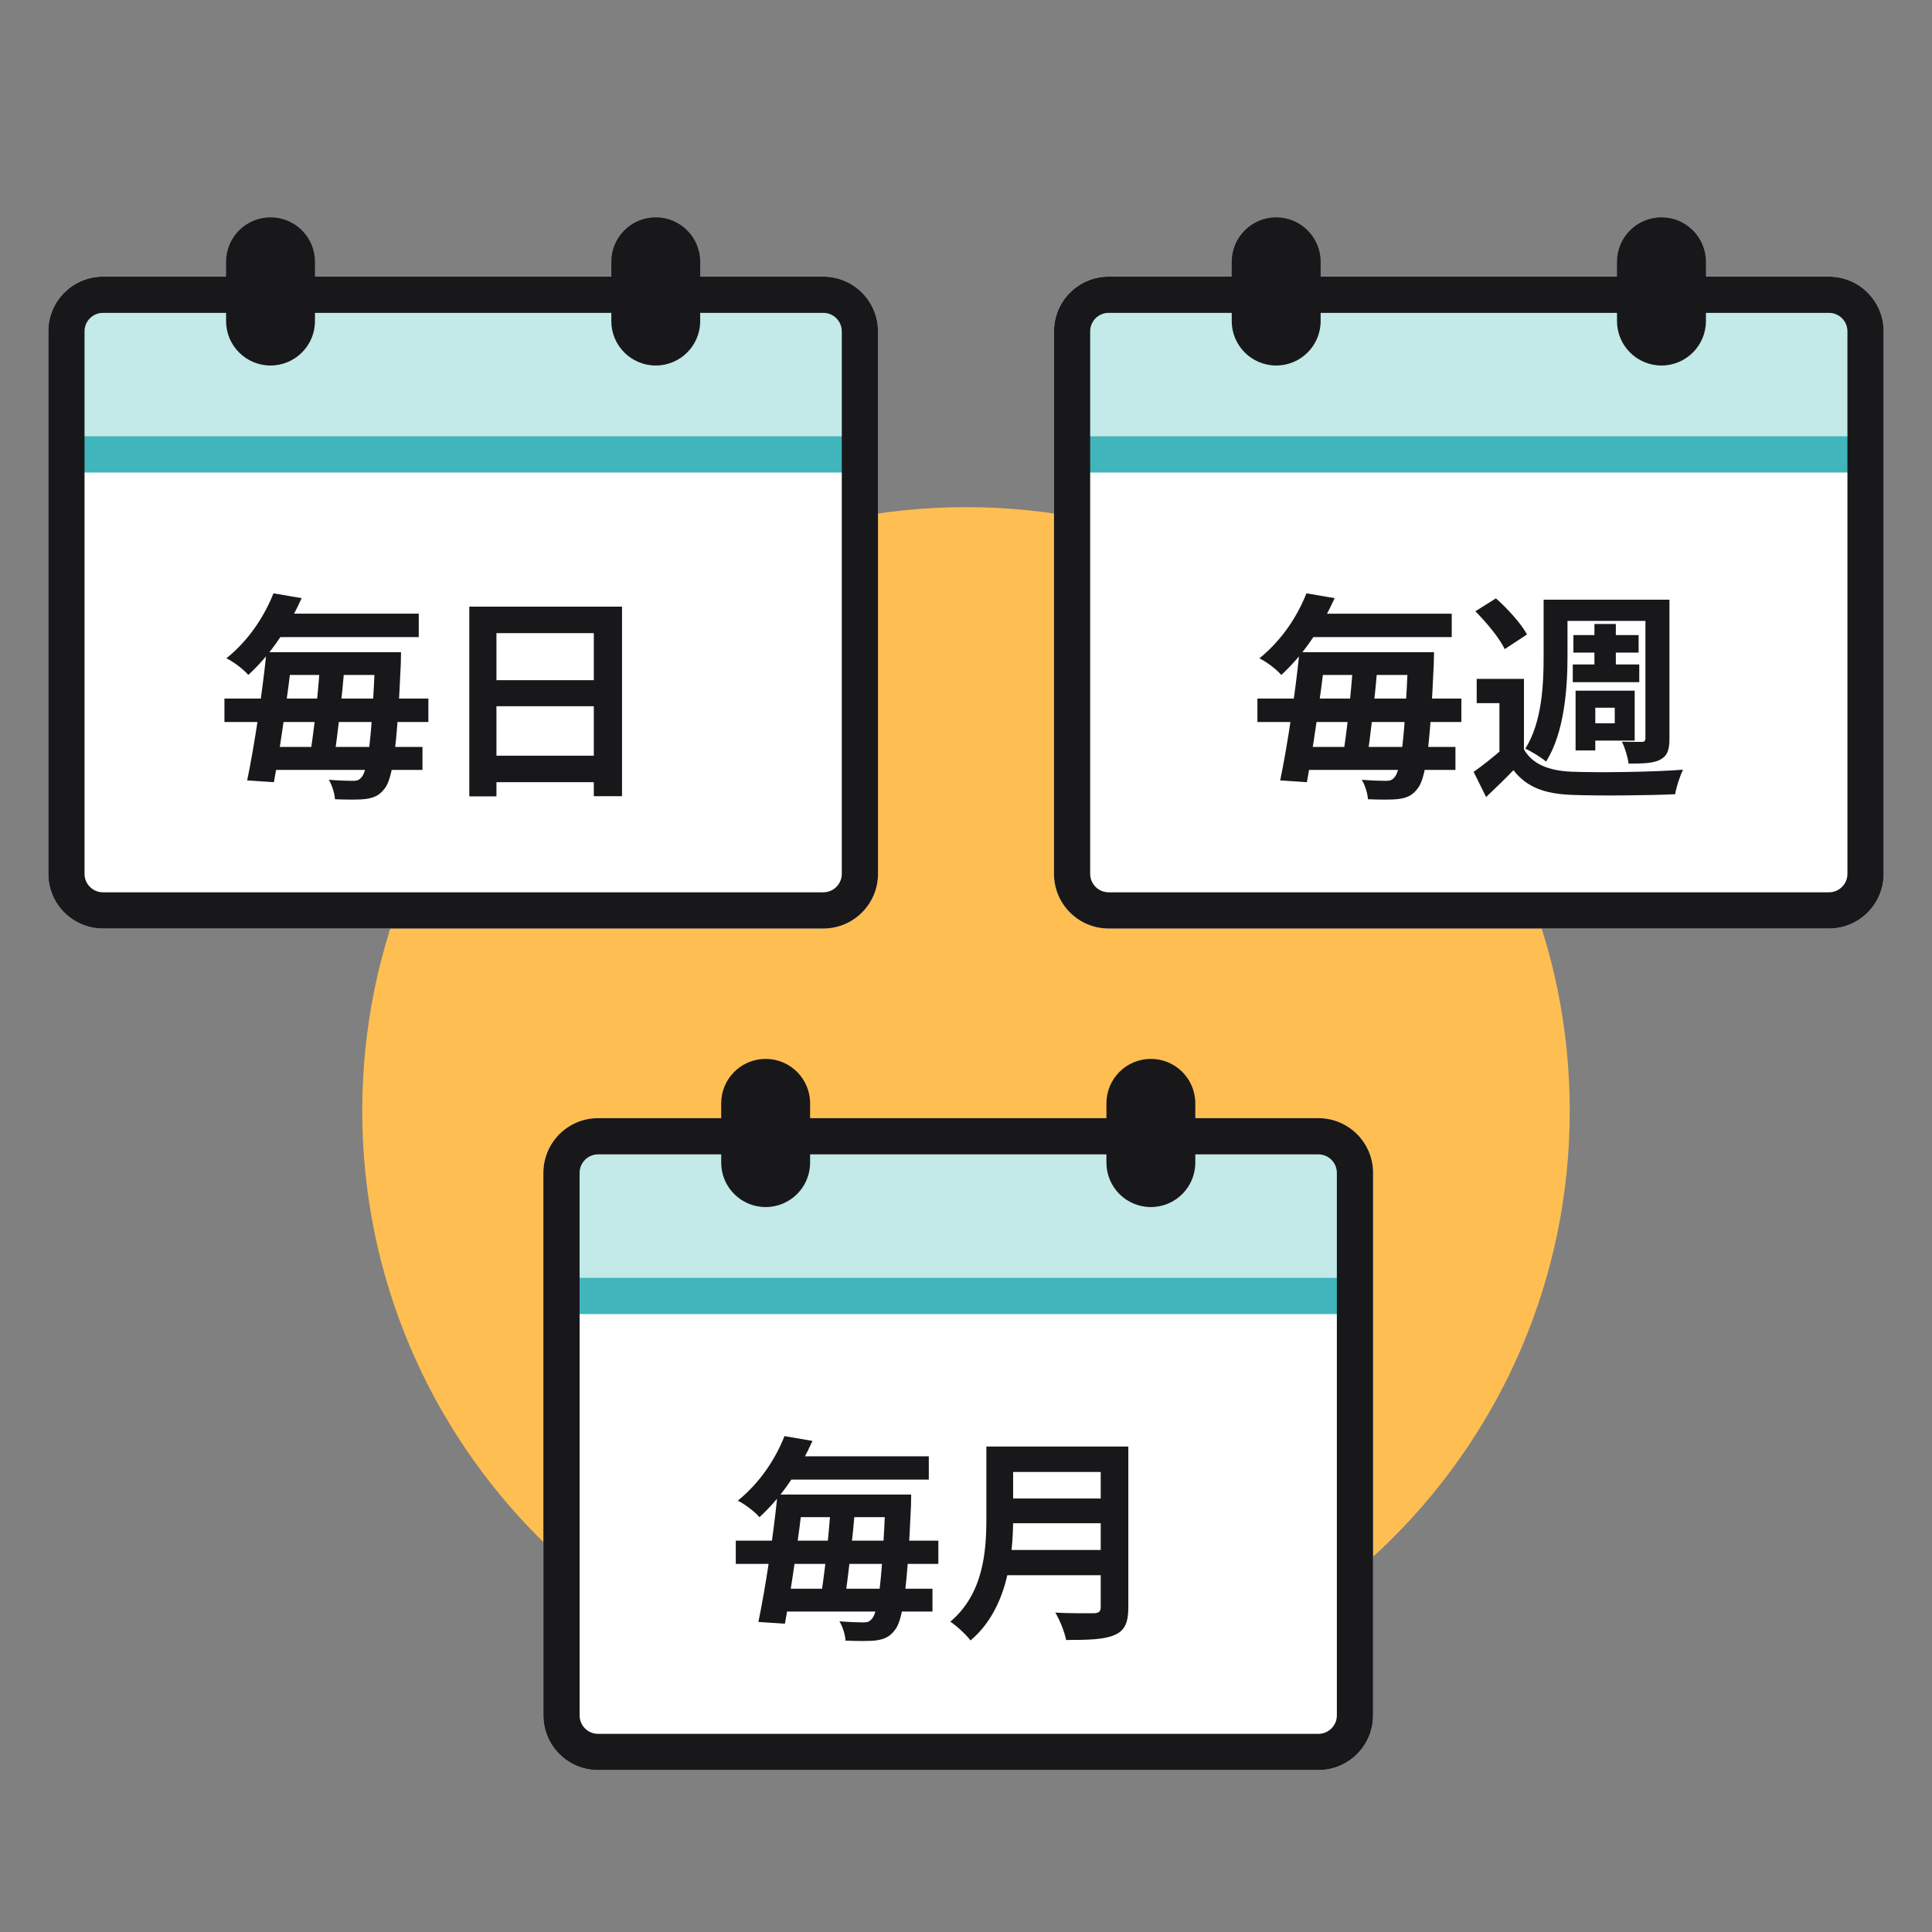 <svg width="48" height="48" viewBox="0 0 48 48" fill="none" xmlns="http://www.w3.org/2000/svg">
<rect x="0" y="0" width="48" height="48" fill="#808080" stroke="none"/>
<path d="M39 27.6C39 35.884 32.284 42.6 24 42.6C15.716 42.6 9 35.884 9 27.6C9 19.316 15.716 12.6 24 12.6C32.284 12.6 39 19.316 39 27.6Z" fill="#FFBE52"/>
<path d="M1.2 8.232C1.2 7.481 1.808 6.873 2.559 6.873H20.455C21.205 6.873 21.814 7.481 21.814 8.232V21.71C21.814 22.461 21.205 23.069 20.455 23.069H2.559C1.808 23.069 1.2 22.461 1.2 21.71V8.232Z" fill="white"/>
<path d="M1.936 8.209C1.936 7.877 2.205 7.609 2.536 7.609H20.477C20.809 7.609 21.077 7.877 21.077 8.209V11.29H1.936V8.209Z" fill="#C3E9E9"/>
<path fill-rule="evenodd" clip-rule="evenodd" d="M1.936 10.84H21.445V11.74H1.936V10.84Z" fill="#40B5BB"/>
<path fill-rule="evenodd" clip-rule="evenodd" d="M20.455 7.773H2.559C2.306 7.773 2.1 7.978 2.1 8.232V21.71C2.1 21.964 2.306 22.169 2.559 22.169H20.455C20.708 22.169 20.914 21.964 20.914 21.71V8.232C20.914 7.978 20.708 7.773 20.455 7.773ZM2.559 6.873C1.808 6.873 1.2 7.481 1.2 8.232V21.71C1.2 22.461 1.808 23.069 2.559 23.069H20.455C21.205 23.069 21.814 22.461 21.814 21.71V8.232C21.814 7.481 21.205 6.873 20.455 6.873H2.559Z" fill="#18181A"/>
<path d="M5.617 6.504C5.617 5.894 6.111 5.4 6.721 5.4C7.331 5.4 7.825 5.894 7.825 6.504V7.977C7.825 8.587 7.331 9.081 6.721 9.081C6.111 9.081 5.617 8.587 5.617 7.977V6.504Z" fill="#18181A"/>
<path d="M15.188 6.504C15.188 5.894 15.682 5.4 16.292 5.4C16.902 5.4 17.396 5.894 17.396 6.504V7.977C17.396 8.587 16.902 9.081 16.292 9.081C15.682 9.081 15.188 8.587 15.188 7.977V6.504Z" fill="#18181A"/>
<path d="M11.66 15.072H15.454V19.781H14.753V15.73H12.334V19.786H11.66V15.072ZM12.122 16.899H15.047V17.546H12.122V16.899ZM12.116 18.775H15.047V19.433H12.116V18.775Z" fill="#18181A"/>
<path d="M6.897 16.203H9.528V16.769H6.897V16.203ZM6.511 18.557H10.496V19.128H6.511V18.557ZM5.576 17.356H10.643V17.938H5.576V17.356ZM6.685 15.246H10.404V15.828H6.685V15.246ZM9.322 16.203H9.963C9.963 16.203 9.958 16.404 9.958 16.486C9.866 18.612 9.751 19.34 9.561 19.585C9.425 19.77 9.278 19.824 9.083 19.851C8.903 19.873 8.615 19.868 8.322 19.857C8.316 19.721 8.251 19.509 8.169 19.373C8.436 19.395 8.653 19.4 8.773 19.4C8.876 19.4 8.925 19.378 8.985 19.308C9.137 19.134 9.24 18.345 9.322 16.334V16.203ZM6.62 16.203H7.272C7.147 17.269 6.957 18.612 6.805 19.433L6.141 19.389C6.315 18.557 6.517 17.225 6.62 16.203ZM7.952 16.486H8.566C8.501 17.274 8.387 18.275 8.294 18.878H7.685C7.789 18.258 7.903 17.258 7.952 16.486ZM6.794 14.741L7.495 14.861C7.185 15.54 6.783 16.203 6.169 16.769C6.044 16.622 5.794 16.437 5.625 16.355C6.207 15.888 6.587 15.268 6.794 14.741Z" fill="#18181A"/>
<path d="M26.186 8.232C26.186 7.481 26.794 6.873 27.545 6.873H45.44C46.191 6.873 46.799 7.481 46.799 8.232V21.71C46.799 22.461 46.191 23.069 45.44 23.069H27.545C26.794 23.069 26.186 22.461 26.186 21.71V8.232Z" fill="white"/>
<path d="M26.922 8.209C26.922 7.878 27.19 7.609 27.521 7.609H45.463C45.794 7.609 46.063 7.878 46.063 8.209V11.29H26.922V8.209Z" fill="#C3E9E9"/>
<path d="M30.602 6.504C30.602 5.895 31.097 5.4 31.707 5.4C32.316 5.4 32.811 5.895 32.811 6.504V7.977C32.811 8.587 32.316 9.081 31.707 9.081C31.097 9.081 30.602 8.587 30.602 7.977V6.504Z" fill="#18181A"/>
<path d="M40.174 6.504C40.174 5.895 40.669 5.4 41.279 5.4C41.888 5.4 42.383 5.895 42.383 6.504V7.977C42.383 8.587 41.888 9.081 41.279 9.081C40.669 9.081 40.174 8.587 40.174 7.977V6.504Z" fill="#18181A"/>
<path d="M37.862 16.867V18.867H37.253V17.47H36.688V16.867H37.862ZM37.862 18.617C38.074 18.987 38.471 19.145 39.031 19.172C39.705 19.199 41.043 19.183 41.815 19.123C41.744 19.264 41.646 19.552 41.619 19.732C40.923 19.764 39.716 19.775 39.036 19.748C38.373 19.721 37.927 19.558 37.601 19.134C37.395 19.351 37.177 19.558 36.922 19.802L36.612 19.177C36.829 19.025 37.09 18.818 37.319 18.617H37.862ZM36.655 15.187L37.166 14.866C37.454 15.121 37.791 15.491 37.938 15.763L37.384 16.127C37.259 15.861 36.932 15.464 36.655 15.187ZM38.71 14.899H41.162V15.426H38.71V14.899ZM39.091 15.779H40.711V16.214H39.091V15.779ZM39.075 16.508H40.727V16.948H39.075V16.508ZM39.613 15.502H40.145V16.769H39.613V15.502ZM38.351 14.899H38.944V16.312C38.944 17.09 38.868 18.204 38.411 18.922C38.303 18.824 38.036 18.661 37.895 18.601C38.313 17.943 38.351 16.997 38.351 16.312V14.899ZM40.88 14.899H41.477V18.345C41.477 18.628 41.429 18.775 41.249 18.873C41.075 18.965 40.825 18.971 40.461 18.971C40.444 18.813 40.368 18.574 40.298 18.427C40.499 18.432 40.722 18.432 40.787 18.432C40.858 18.432 40.88 18.405 40.88 18.34V14.899ZM39.384 17.16H40.613V18.4H39.384V17.97H40.118V17.584H39.384V17.16ZM39.145 17.16H39.635V18.644H39.145V17.16Z" fill="#18181A"/>
<path d="M32.561 16.203H35.193V16.769H32.561V16.203ZM32.175 18.558H36.16V19.128H32.175V18.558ZM31.24 17.356H36.307V17.938H31.24V17.356ZM32.349 15.247H36.068V15.828H32.349V15.247ZM34.986 16.203H35.628C35.628 16.203 35.622 16.405 35.622 16.486C35.53 18.612 35.416 19.34 35.225 19.585C35.089 19.77 34.943 19.824 34.747 19.851C34.568 19.873 34.279 19.868 33.986 19.857C33.98 19.721 33.915 19.509 33.834 19.373C34.1 19.395 34.317 19.4 34.437 19.4C34.54 19.4 34.589 19.378 34.649 19.308C34.801 19.134 34.904 18.346 34.986 16.334V16.203ZM32.284 16.203H32.937C32.811 17.269 32.621 18.612 32.469 19.433L31.806 19.389C31.98 18.558 32.181 17.226 32.284 16.203ZM33.616 16.486H34.23C34.165 17.274 34.051 18.275 33.959 18.878H33.35C33.453 18.259 33.567 17.258 33.616 16.486ZM32.458 14.741L33.159 14.861C32.849 15.54 32.447 16.203 31.833 16.769C31.708 16.622 31.458 16.437 31.289 16.356C31.871 15.888 32.252 15.268 32.458 14.741Z" fill="#18181A"/>
<path fill-rule="evenodd" clip-rule="evenodd" d="M26.922 10.84H46.431V11.74H26.922V10.84Z" fill="#40B5BB"/>
<path fill-rule="evenodd" clip-rule="evenodd" d="M45.44 7.773H27.545C27.291 7.773 27.085 7.978 27.085 8.232V21.71C27.085 21.964 27.291 22.169 27.545 22.169H45.44C45.694 22.169 45.899 21.964 45.899 21.71V8.232C45.899 7.978 45.694 7.773 45.44 7.773ZM27.545 6.873C26.794 6.873 26.186 7.481 26.186 8.232V21.71C26.186 22.461 26.794 23.069 27.545 23.069H45.44C46.191 23.069 46.799 22.461 46.799 21.71V8.232C46.799 7.481 46.191 6.873 45.44 6.873H27.545Z" fill="#18181A"/>
<path d="M13.5 29.14C13.5 28.389 14.108 27.78 14.859 27.78H32.755C33.505 27.78 34.114 28.389 34.114 29.14V42.618C34.114 43.369 33.505 43.977 32.755 43.977H14.859C14.108 43.977 13.5 43.369 13.5 42.618V29.14Z" fill="white"/>
<path d="M14.236 29.116C14.236 28.785 14.505 28.517 14.836 28.517H32.778C33.109 28.517 33.378 28.785 33.378 29.116V32.197H14.236V29.116Z" fill="#C3E9E9"/>
<path d="M17.918 27.412C17.918 26.802 18.412 26.308 19.022 26.308C19.632 26.308 20.127 26.802 20.127 27.412V28.885C20.127 29.495 19.632 29.989 19.022 29.989C18.412 29.989 17.918 29.495 17.918 28.885V27.412Z" fill="#18181A"/>
<path d="M27.489 27.412C27.489 26.802 27.983 26.308 28.593 26.308C29.203 26.308 29.697 26.802 29.697 27.412V28.885C29.697 29.495 29.203 29.989 28.593 29.989C27.983 29.989 27.489 29.495 27.489 28.885V27.412Z" fill="#18181A"/>
<path fill-rule="evenodd" clip-rule="evenodd" d="M14.236 31.748H33.746V32.648H14.236V31.748Z" fill="#40B5BB"/>
<path fill-rule="evenodd" clip-rule="evenodd" d="M32.755 28.68H14.859C14.606 28.68 14.4 28.886 14.4 29.14V42.618C14.4 42.872 14.606 43.077 14.859 43.077H32.755C33.008 43.077 33.214 42.872 33.214 42.618V29.14C33.214 28.886 33.008 28.68 32.755 28.68ZM14.859 27.78C14.108 27.78 13.5 28.389 13.5 29.14V42.618C13.5 43.369 14.108 43.977 14.859 43.977H32.755C33.505 43.977 34.114 43.369 34.114 42.618V29.14C34.114 28.389 33.505 27.78 32.755 27.78H14.859Z" fill="#18181A"/>
<path d="M24.949 35.939H27.649V36.571H24.949V35.939ZM24.955 37.23H27.676V37.845H24.955V37.23ZM24.928 38.509H27.639V39.136H24.928V38.509ZM24.506 35.939H25.171V37.726C25.171 38.666 25.025 39.989 24.112 40.756C24.015 40.621 23.75 40.378 23.61 40.291C24.431 39.595 24.506 38.553 24.506 37.726V35.939ZM27.347 35.939H28.033V39.935C28.033 40.318 27.941 40.513 27.692 40.621C27.433 40.734 27.05 40.745 26.488 40.745C26.451 40.551 26.326 40.237 26.218 40.065C26.602 40.086 27.05 40.081 27.18 40.081C27.304 40.075 27.347 40.038 27.347 39.924V35.939Z" fill="#18181A"/>
<path d="M19.593 37.132H22.206V37.694H19.593V37.132ZM19.209 39.471H23.167V40.038H19.209V39.471ZM18.28 38.277H23.313V38.855H18.28V38.277ZM19.382 36.182H23.076V36.76H19.382V36.182ZM22.001 37.132H22.638C22.638 37.132 22.633 37.332 22.633 37.413C22.541 39.525 22.427 40.248 22.238 40.491C22.104 40.675 21.958 40.729 21.763 40.756C21.585 40.777 21.299 40.772 21.007 40.761C21.002 40.626 20.937 40.416 20.856 40.281C21.121 40.302 21.337 40.308 21.456 40.308C21.558 40.308 21.607 40.286 21.666 40.216C21.817 40.043 21.92 39.26 22.001 37.262V37.132ZM19.317 37.132H19.965C19.841 38.191 19.652 39.525 19.501 40.34L18.842 40.297C19.015 39.471 19.215 38.148 19.317 37.132ZM20.64 37.413H21.25C21.186 38.196 21.072 39.19 20.98 39.789H20.375C20.478 39.174 20.591 38.18 20.64 37.413ZM19.49 35.68L20.186 35.799C19.879 36.474 19.479 37.132 18.869 37.694C18.745 37.548 18.496 37.365 18.329 37.284C18.907 36.819 19.285 36.204 19.49 35.68Z" fill="#18181A"/>
</svg>
